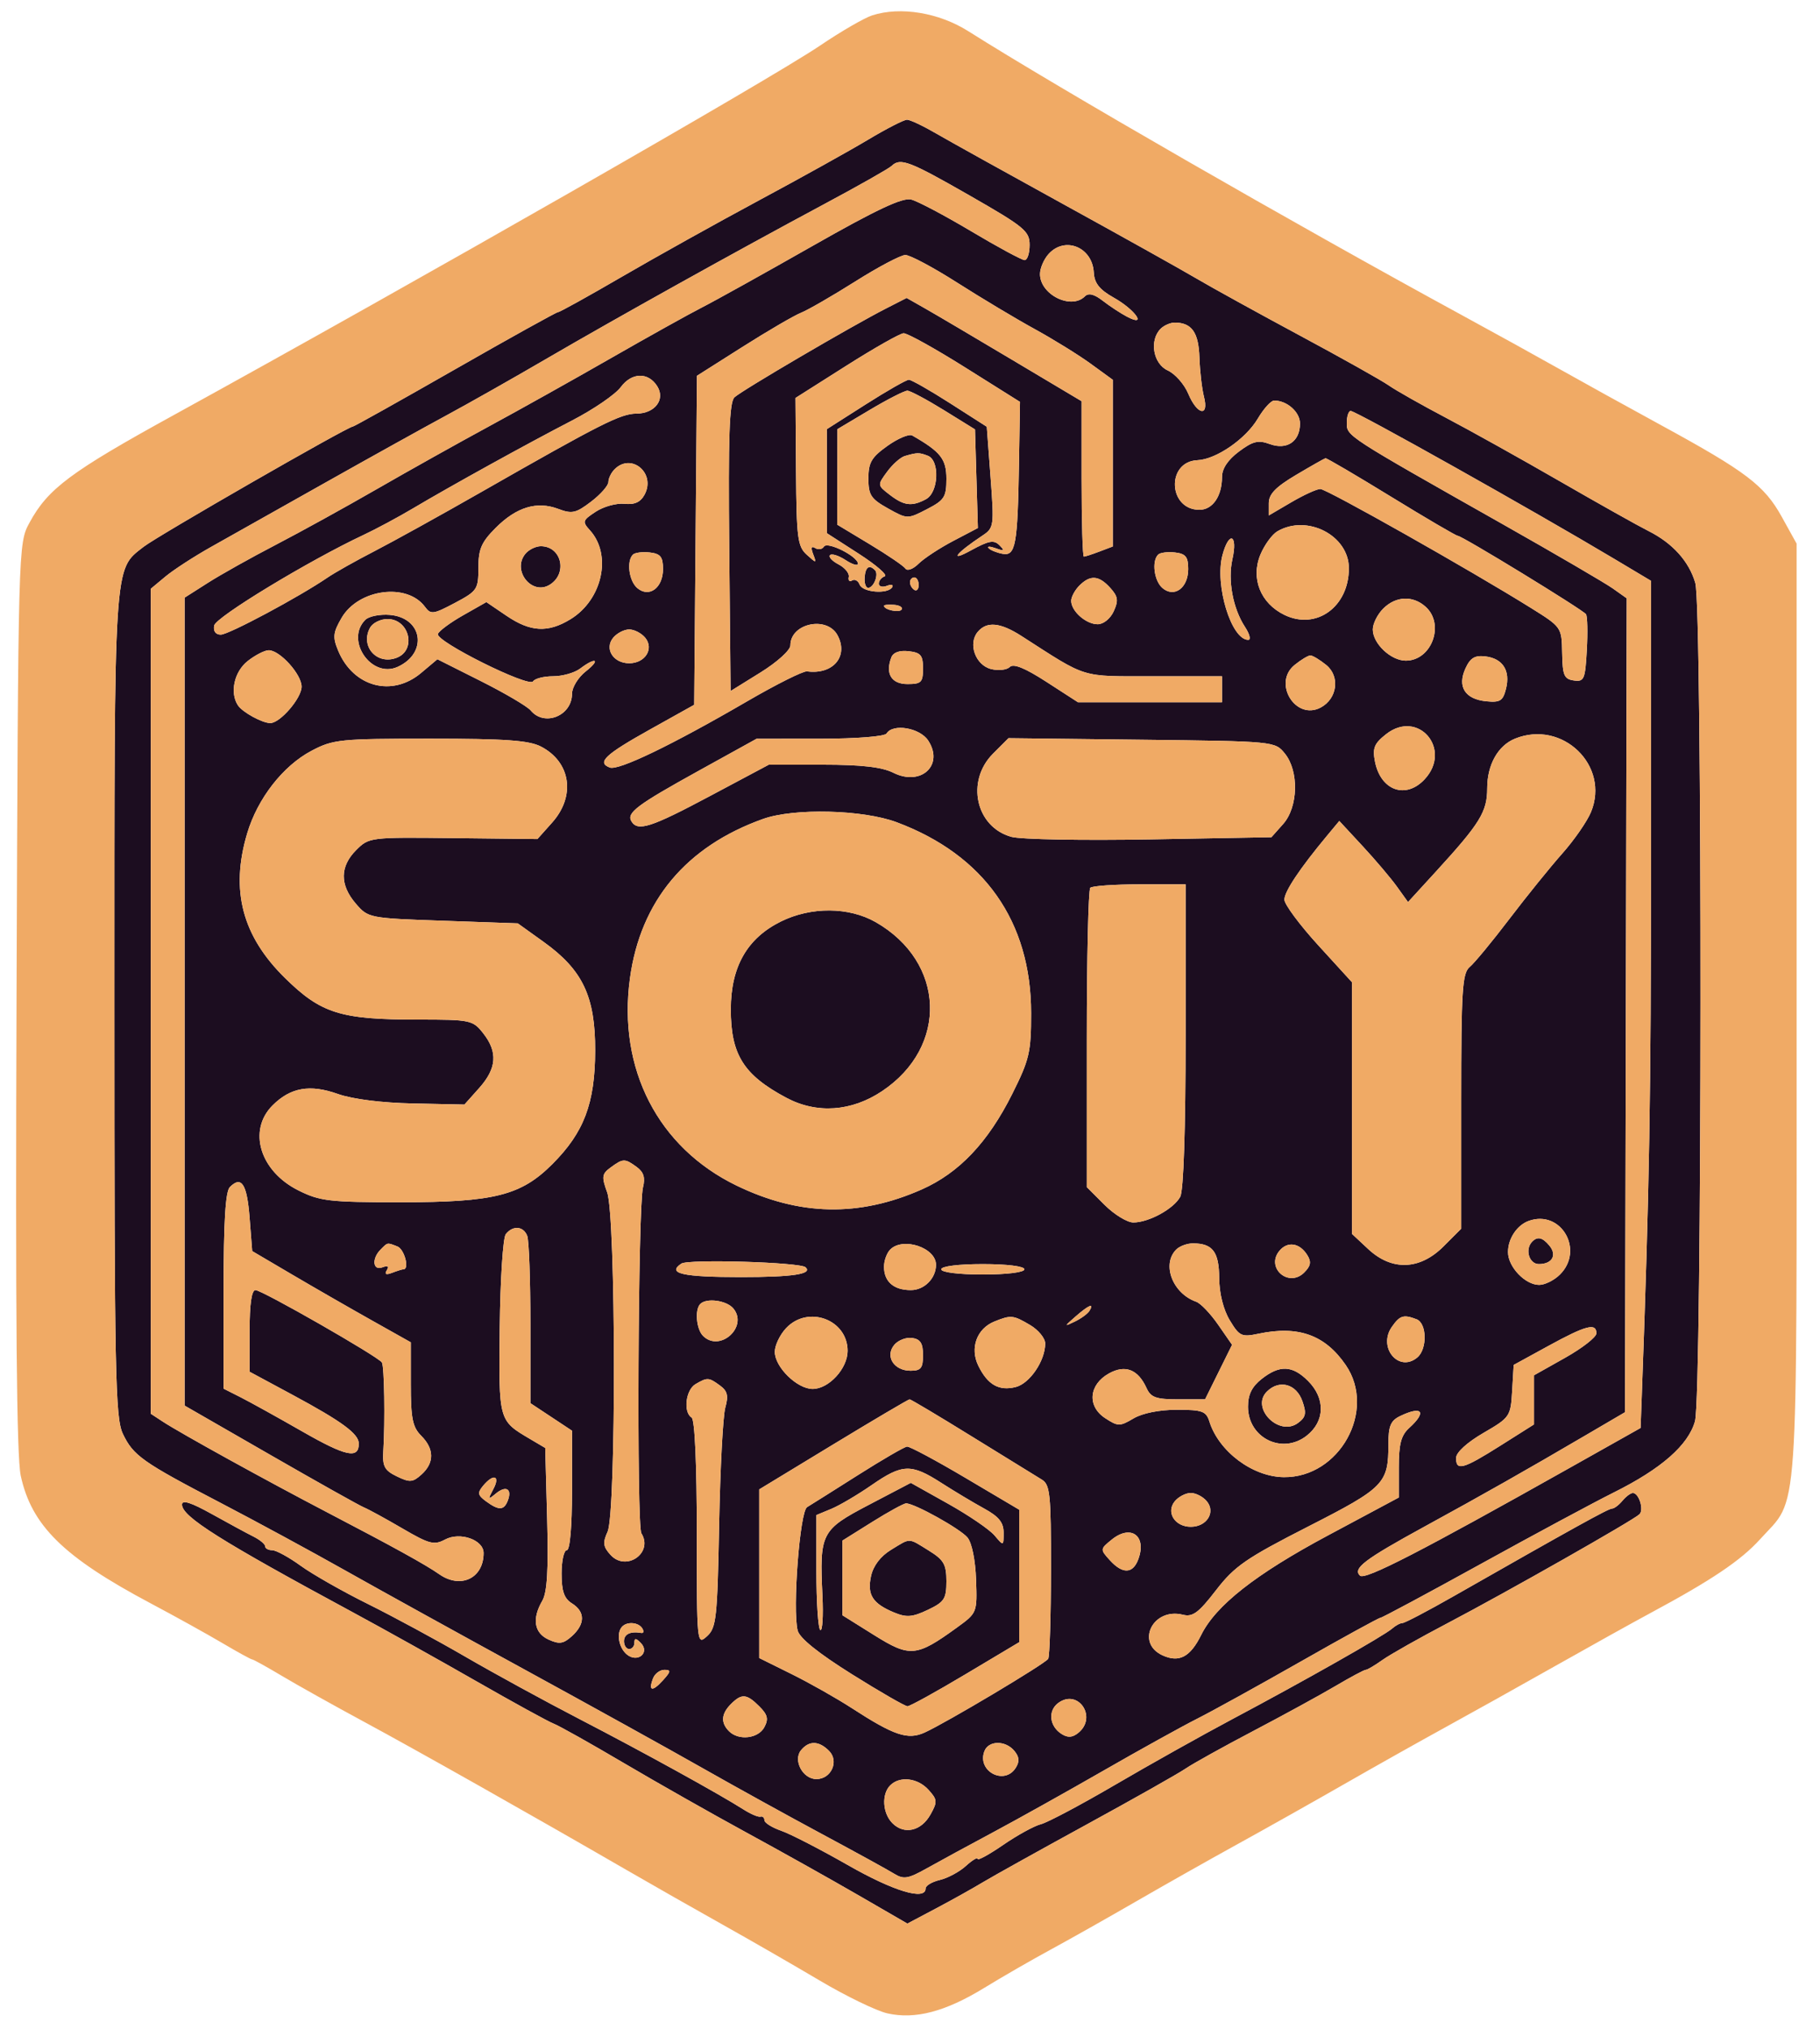<?xml version="1.0"?>
<svg xmlns="http://www.w3.org/2000/svg" width="350" height="390" viewBox="0 0 350 390" version="1.1">
  <path d="M 166.937 26.853 C 163.397 28.972, 153.975 34.209, 146 38.489 C 138.025 42.770, 126.191 49.361, 119.702 53.136 C 113.213 56.911, 107.642 60, 107.322 60 C 107.002 60, 98.082 64.950, 87.500 71 C 76.918 77.050, 68.069 82, 67.836 82 C 66.871 82, 30.269 103.032, 27.623 105.106 C 21.830 109.649, 22 106.990, 22 193.067 C 22 264.005, 22.168 272.552, 23.623 275.619 C 25.619 279.825, 27.394 281.078, 42.500 288.946 C 49.100 292.383, 59.900 298.238, 66.500 301.957 C 73.100 305.676, 88.625 314.249, 101 321.009 C 113.375 327.770, 128.675 336.240, 135 339.833 C 141.325 343.425, 151.742 349.175, 158.148 352.610 C 164.554 356.045, 170.754 359.451, 171.926 360.178 C 173.778 361.327, 174.608 361.190, 178.278 359.131 C 180.600 357.828, 186.325 354.718, 191 352.219 C 195.675 349.720, 205.226 344.387, 212.224 340.368 C 219.222 336.348, 227.322 331.863, 230.224 330.400 C 233.126 328.936, 242.117 323.973, 250.204 319.370 C 258.292 314.766, 265.156 311, 265.458 311 C 265.761 311, 274.444 306.346, 284.754 300.657 C 295.064 294.969, 306.578 288.781, 310.341 286.907 C 319.497 282.347, 324.685 277.794, 325.961 273.201 C 327.326 268.287, 327.385 116.828, 326.024 112.083 C 324.831 107.924, 321.648 104.392, 317 102.068 C 315.075 101.105, 307.425 96.814, 300 92.531 C 292.575 88.248, 282.701 82.745, 278.059 80.304 C 273.416 77.862, 268.466 75.062, 267.059 74.082 C 265.651 73.101, 257.975 68.795, 250 64.513 C 242.025 60.230, 233.025 55.268, 230 53.486 C 226.975 51.704, 215.500 45.299, 204.500 39.252 C 193.500 33.204, 182.475 27.079, 180 25.640 C 177.525 24.201, 175.022 23.019, 174.437 23.012 C 173.852 23.005, 170.477 24.734, 166.937 26.853 M 171.450 31.910 C 170.928 32.411, 165.100 35.711, 158.500 39.244 C 141.659 48.258, 118.546 61.122, 105 69.020 C 98.675 72.707, 90.125 77.545, 86 79.771 C 81.875 81.996, 71.300 87.867, 62.500 92.818 C 53.700 97.768, 43.827 103.322, 40.561 105.159 C 37.294 106.997, 33.356 109.553, 31.811 110.839 L 29 113.178 29 192.474 L 29 271.770 31.283 273.266 C 34.730 275.524, 51.185 284.603, 63 290.765 C 75.707 297.392, 81.849 300.783, 84.473 302.619 C 88.592 305.503, 93 303.396, 93 298.544 C 93 296.005, 88.465 294.413, 85.599 295.947 C 83.478 297.082, 82.573 296.847, 77.358 293.803 C 74.136 291.922, 70.825 290.113, 70 289.782 C 69.175 289.452, 61.075 284.911, 52 279.691 L 35.500 270.201 35.500 192.545 L 35.500 114.889 40 112.023 C 42.475 110.447, 48.325 107.172, 53 104.746 C 57.675 102.320, 66.450 97.484, 72.500 93.998 C 78.550 90.513, 88.225 85.103, 94 81.976 C 99.775 78.849, 110.350 72.937, 117.500 68.838 C 124.650 64.740, 132.525 60.356, 135 59.096 C 137.475 57.836, 147.031 52.524, 156.235 47.290 C 168.579 40.272, 173.564 37.928, 175.235 38.356 C 176.481 38.675, 181.682 41.425, 186.792 44.468 C 191.903 47.511, 196.516 50, 197.042 50 C 197.569 50, 198 48.692, 198 47.094 C 198 44.437, 197.017 43.626, 186.479 37.594 C 174.792 30.905, 173.148 30.283, 171.450 31.910 M 201.655 48.829 C 200.745 49.835, 200 51.565, 200 52.674 C 200 56.627, 205.990 59.610, 208.629 56.971 C 209.334 56.266, 210.419 56.534, 212.079 57.822 C 213.410 58.856, 215.502 60.229, 216.727 60.874 C 220.694 62.962, 218.334 59.556, 214.204 57.233 C 211.431 55.674, 210.461 54.454, 210.344 52.380 C 210.068 47.505, 204.801 45.352, 201.655 48.829 M 164.500 54.092 C 160.100 56.868, 155.398 59.582, 154.050 60.121 C 152.703 60.661, 147.646 63.609, 142.814 66.672 L 134.028 72.242 133.764 103.865 L 133.500 135.487 125.005 140.228 C 116.329 145.071, 114.736 146.578, 117.265 147.548 C 118.925 148.185, 129.180 143.242, 143.691 134.808 C 149.296 131.550, 154.471 128.964, 155.191 129.061 C 160.204 129.735, 163.229 126.165, 161.068 122.126 C 159.032 118.322, 152 119.814, 152 124.051 C 152 124.980, 149.487 127.262, 146.250 129.272 L 140.500 132.842 140.234 105.223 C 140.029 83.963, 140.259 77.324, 141.234 76.387 C 142.571 75.101, 163.758 62.686, 170.426 59.281 L 174.353 57.276 177.926 59.306 C 179.892 60.422, 187.463 64.888, 194.750 69.230 L 208 77.123 208 92.062 C 208 100.278, 208.196 107, 208.435 107 C 208.674 107, 210.024 106.561, 211.435 106.025 L 214 105.050 214 89.031 L 214 73.013 209.750 69.924 C 207.412 68.225, 202.575 65.232, 199 63.272 C 195.425 61.312, 188.721 57.299, 184.101 54.354 C 179.482 51.409, 174.982 49.010, 174.101 49.022 C 173.221 49.034, 168.900 51.316, 164.500 54.092 M 223.200 63.200 C 220.984 65.416, 221.754 69.931, 224.566 71.212 C 225.978 71.855, 227.755 73.871, 228.515 75.691 C 230.228 79.790, 232.547 80.221, 231.526 76.250 C 231.137 74.737, 230.747 71.346, 230.659 68.714 C 230.499 63.907, 229.192 62.047, 225.950 62.015 C 225.097 62.007, 223.860 62.540, 223.200 63.200 M 162.741 70.314 L 152.981 76.500 153.083 90.678 C 153.174 103.393, 153.386 105.039, 155.135 106.622 C 157.005 108.315, 157.056 108.311, 156.373 106.530 C 155.899 105.295, 156.030 104.900, 156.761 105.352 C 157.366 105.726, 158.128 105.602, 158.453 105.076 C 159.112 104.009, 164.983 106.962, 164.994 108.365 C 164.997 108.841, 163.927 108.527, 162.615 107.667 C 161.303 106.807, 159.955 106.378, 159.621 106.713 C 159.286 107.048, 160.022 107.848, 161.256 108.492 C 162.490 109.137, 163.376 110.223, 163.225 110.906 C 163.074 111.590, 163.364 111.893, 163.870 111.580 C 164.376 111.267, 165.027 111.628, 165.316 112.381 C 165.892 113.881, 170.715 114.271, 171.570 112.886 C 171.864 112.412, 171.406 112.291, 170.552 112.618 C 169.698 112.946, 169 112.753, 169 112.190 C 169 111.627, 169.514 110.995, 170.143 110.786 C 170.771 110.576, 168.525 108.626, 165.151 106.452 L 159.017 102.500 159.011 92.500 L 159.004 82.500 166.461 77.750 C 170.562 75.138, 174.306 73, 174.782 73 C 175.257 73, 178.823 75.032, 182.705 77.516 L 189.765 82.033 190.492 91.738 C 191.198 101.148, 191.150 101.488, 188.914 102.971 C 183.838 106.337, 182.423 108.156, 186.704 105.811 C 190.160 103.918, 191.139 103.741, 192.204 104.813 C 193.268 105.885, 193.142 105.990, 191.500 105.400 C 190.400 105.005, 189.777 104.992, 190.115 105.372 C 190.453 105.752, 191.647 106.239, 192.768 106.455 C 195.318 106.946, 195.703 104.825, 195.962 88.878 L 196.151 77.256 185.593 70.628 C 179.786 66.983, 174.464 64.029, 173.767 64.064 C 173.070 64.099, 168.108 66.912, 162.741 70.314 M 119.372 74.428 C 118.343 75.823, 114.125 78.709, 110 80.843 C 101.284 85.351, 86.728 93.391, 79.392 97.747 C 76.582 99.416, 72.307 101.709, 69.892 102.843 C 59.342 107.797, 41.501 118.617, 41.189 120.250 C 40.982 121.330, 41.469 122, 42.461 122 C 43.977 122, 57.546 114.744, 63 111.017 C 64.375 110.077, 68.425 107.800, 72 105.957 C 75.575 104.114, 84.800 99.009, 92.500 94.612 C 115.523 81.464, 119.366 79.522, 122.379 79.511 C 125.936 79.497, 127.993 76.802, 126.393 74.250 C 124.664 71.493, 121.480 71.574, 119.372 74.428 M 167.271 78.792 L 161.041 82.500 161.021 91.678 L 161 100.855 167.250 104.617 C 170.688 106.685, 173.784 108.796, 174.132 109.307 C 174.480 109.818, 175.610 109.395, 176.644 108.368 C 177.679 107.341, 180.669 105.375, 183.290 104 L 188.056 101.500 187.778 92.022 L 187.500 82.544 181.500 78.833 C 178.200 76.792, 175.050 75.114, 174.500 75.104 C 173.950 75.093, 170.697 76.753, 167.271 78.792 M 241.887 80.468 C 239.578 84.380, 233.878 88.309, 230.281 88.466 C 224.251 88.730, 224.624 98, 230.665 98 C 233.198 98, 235 95.374, 235 91.684 C 235 90.088, 236.130 88.393, 238.250 86.809 C 240.937 84.801, 241.966 84.550, 244.190 85.362 C 247.491 86.567, 250 84.861, 250 81.413 C 250 79.213, 247.508 77, 245.032 77 C 244.427 77, 243.012 78.560, 241.887 80.468 M 259 81.289 C 259 83.839, 258.705 83.648, 289 100.775 C 299.175 106.528, 308.699 112.085, 310.165 113.125 L 312.830 115.015 312.665 193.246 L 312.500 271.477 305 275.870 C 293.315 282.716, 285.379 287.212, 274 293.433 C 262.360 299.798, 260.094 301.519, 261.543 302.896 C 262.491 303.797, 273.179 298.301, 302 282.092 L 315.500 274.500 315.720 268.500 C 317.202 228.179, 317.500 210.847, 317.500 165.076 L 317.500 111.653 310.500 107.474 C 294.815 98.110, 260.757 79.002, 259.750 79.001 C 259.337 79, 259 80.030, 259 81.289 M 170.672 85.707 C 167.589 87.901, 167 88.906, 167 91.976 C 167 95.161, 167.483 95.901, 170.750 97.727 C 174.483 99.814, 174.517 99.814, 178.250 97.888 C 181.613 96.152, 182 95.549, 182 92.044 C 182 88.238, 180.901 86.846, 175.422 83.711 C 174.829 83.372, 172.691 84.270, 170.672 85.707 M 174 87.667 C 173.175 87.906, 171.646 89.264, 170.602 90.685 C 168.715 93.254, 168.717 93.278, 171.102 95.112 C 173.861 97.233, 175.354 97.416, 178.066 95.965 C 180.519 94.652, 180.778 88.512, 178.418 87.607 C 176.750 86.967, 176.399 86.972, 174 87.667 M 249.250 91.293 C 245.302 93.636, 244 94.988, 244 96.746 L 244 99.084 248.338 96.542 C 250.724 95.144, 253.231 94, 253.910 94 C 255.126 94, 282.862 109.661, 294.413 116.869 C 300.309 120.549, 300.326 120.574, 300.413 125.530 C 300.488 129.827, 300.792 130.542, 302.658 130.808 C 304.639 131.090, 304.845 130.609, 305.158 124.956 C 305.346 121.569, 305.275 118.474, 305 118.077 C 304.396 117.208, 281.153 103, 280.334 103 C 280.016 103, 274.256 99.625, 267.532 95.500 C 260.808 91.375, 255.126 88.040, 254.904 88.089 C 254.682 88.138, 252.137 89.580, 249.250 91.293 M 118.200 90.200 C 117.540 90.860, 117 91.962, 117 92.649 C 117 93.336, 115.506 95.038, 113.680 96.430 C 110.757 98.660, 110.002 98.827, 107.357 97.829 C 103.262 96.283, 99.328 97.472, 95.341 101.459 C 92.577 104.223, 92 105.551, 92 109.152 C 92 113.293, 91.781 113.620, 87.473 115.905 C 83.314 118.112, 82.845 118.172, 81.723 116.650 C 78.271 111.971, 68.931 113.211, 65.690 118.779 C 64.046 121.604, 63.954 122.475, 65.026 125.063 C 67.926 132.064, 75.381 134.074, 80.979 129.364 L 84.112 126.728 92.497 130.941 C 97.109 133.258, 101.414 135.794, 102.064 136.577 C 104.695 139.747, 110 137.605, 110 133.373 C 110 132.147, 111.186 130.212, 112.635 129.073 C 115.593 126.746, 114.588 126.241, 111.559 128.532 C 110.491 129.339, 108.155 130, 106.368 130 C 104.580 130, 102.844 130.443, 102.509 130.985 C 101.731 132.244, 83.738 123.285, 84.209 121.873 C 84.399 121.303, 86.574 119.690, 89.043 118.289 L 93.531 115.742 97.405 118.371 C 102.017 121.501, 105.368 121.683, 109.701 119.040 C 115.841 115.297, 117.736 106.681, 113.459 101.954 C 111.940 100.276, 112.014 100.037, 114.579 98.356 C 116.091 97.366, 118.571 96.686, 120.092 96.846 C 122.054 97.052, 123.178 96.535, 123.964 95.068 C 126.156 90.972, 121.424 86.976, 118.200 90.200 M 245.656 102.133 C 244.642 102.722, 243.174 104.733, 242.393 106.602 C 240.486 111.167, 242.400 115.975, 247.015 118.210 C 253.146 121.180, 259.400 116.651, 259.400 109.241 C 259.400 102.940, 251.392 98.798, 245.656 102.133 M 235.086 106.720 C 233.564 112.429, 236.785 123, 240.046 123 C 240.596 123, 240.316 121.885, 239.423 120.523 C 237.094 116.968, 236.087 111.550, 237.001 107.495 C 238.081 102.706, 236.343 102.003, 235.086 106.720 M 101.040 106.452 C 98.383 109.653, 102.285 114.570, 105.750 112.388 C 109.212 110.207, 107.979 105, 104 105 C 103.035 105, 101.703 105.653, 101.040 106.452 M 121.713 106.621 C 120.441 107.892, 120.959 111.721, 122.584 113.070 C 124.864 114.962, 127.500 112.990, 127.500 109.391 C 127.500 107.040, 127.026 106.445, 124.963 106.204 C 123.567 106.041, 122.104 106.229, 121.713 106.621 M 222.713 106.621 C 221.441 107.892, 221.959 111.721, 223.584 113.070 C 225.864 114.962, 228.500 112.990, 228.500 109.391 C 228.500 107.040, 228.026 106.445, 225.963 106.204 C 224.567 106.041, 223.104 106.229, 222.713 106.621 M 166.275 111 C 166.192 112.100, 166.498 113, 166.955 113 C 168.032 113, 169.042 110.375, 168.264 109.598 C 167.150 108.483, 166.426 108.993, 166.275 111 M 175 111.941 C 175 112.459, 175.375 113.114, 175.833 113.397 C 176.292 113.680, 176.667 113.257, 176.667 112.456 C 176.667 111.655, 176.292 111, 175.833 111 C 175.375 111, 175 111.423, 175 111.941 M 207.571 112.571 C 206.707 113.436, 206 114.754, 206 115.500 C 206 117.487, 208.844 120, 211.093 120 C 212.202 120, 213.533 118.923, 214.180 117.504 C 215.120 115.442, 215.002 114.660, 213.504 113.004 C 211.320 110.592, 209.672 110.471, 207.571 112.571 M 266 117 C 264.900 118.100, 264 119.900, 264 121 C 264 123.714, 267.475 127, 270.345 127 C 275.314 127, 277.894 120.024, 274.171 116.655 C 271.712 114.430, 268.432 114.568, 266 117 M 170 116.455 C 170 117.227, 172.976 117.847, 173.399 117.164 C 173.653 116.752, 172.993 116.350, 171.931 116.270 C 170.869 116.190, 170 116.273, 170 116.455 M 70.246 119.154 C 66.322 123.078, 71.434 130.490, 76.479 128.191 C 82.323 125.529, 81.299 118.742, 74.973 118.204 C 73.058 118.042, 70.931 118.469, 70.246 119.154 M 71.180 120.642 C 69.192 124.195, 72.459 127.912, 76.282 126.445 C 80.156 124.959, 78.741 119, 74.515 119 C 73.186 119, 71.686 119.739, 71.180 120.642 M 188.011 121.487 C 186.118 123.767, 187.599 127.861, 190.588 128.612 C 191.995 128.965, 193.612 128.788, 194.181 128.219 C 194.895 127.505, 197.096 128.398, 201.263 131.092 L 207.310 135 221.155 135 L 235 135 235 132.500 L 235 130 221.880 130 C 207.546 130, 209.330 130.543, 196.415 122.250 C 192.342 119.634, 189.744 119.399, 188.011 121.487 M 117.930 122.584 C 116.176 124.697, 117.926 127.500, 121 127.500 C 124.074 127.500, 125.824 124.697, 124.070 122.584 C 123.347 121.713, 121.965 121, 121 121 C 120.035 121, 118.653 121.713, 117.930 122.584 M 47.635 127.073 C 45.034 129.119, 44.145 133.173, 45.765 135.600 C 46.652 136.929, 50.439 139, 51.980 139 C 53.874 139, 58 134.202, 58 132 C 58 129.632, 53.818 125, 51.680 125 C 50.904 125, 49.084 125.933, 47.635 127.073 M 171.410 126.375 C 170.211 129.498, 171.424 131.500, 174.514 131.500 C 177.165 131.500, 177.500 131.164, 177.500 128.500 C 177.500 125.969, 177.069 125.450, 174.744 125.183 C 172.986 124.981, 171.779 125.412, 171.410 126.375 M 248.960 127.831 C 244.681 131.296, 249.166 138.587, 253.988 136.006 C 257.184 134.296, 257.735 130.014, 255.040 127.831 C 253.796 126.824, 252.428 126, 252 126 C 251.572 126, 250.204 126.824, 248.960 127.831 M 281.813 128.512 C 280.217 132.013, 281.737 134.404, 285.817 134.811 C 288.484 135.077, 289.029 134.732, 289.613 132.406 C 290.487 128.923, 289 126.584, 285.658 126.184 C 283.613 125.940, 282.745 126.466, 281.813 128.512 M 266.562 141.130 C 264.271 142.932, 263.911 143.816, 264.418 146.398 C 265.512 151.973, 270.339 153.700, 273.961 149.811 C 279.343 144.034, 272.731 136.277, 266.562 141.130 M 170.500 141 C 170.143 141.578, 164.732 142.003, 157.691 142.007 L 145.500 142.014 134.500 148.094 C 122.421 154.771, 120.429 156.267, 121.441 157.904 C 122.665 159.886, 125.177 159.072, 136.580 153 L 147.848 147 158.270 147 C 165.695 147, 169.589 147.447, 171.810 148.555 C 177.121 151.204, 181.586 147.069, 178.500 142.359 C 176.891 139.905, 171.720 139.026, 170.500 141 M 291.357 141.992 C 288.077 143.315, 286 147.013, 286 151.528 C 286 156.052, 284.645 158.253, 276.137 167.549 L 270.773 173.409 268.653 170.455 C 267.487 168.830, 264.514 165.322, 262.045 162.659 L 257.556 157.818 255.194 160.659 C 249.948 166.968, 247 171.385, 247 172.939 C 247 173.841, 249.925 177.784, 253.500 181.701 L 260 188.822 260 213.010 L 260 237.198 263.106 240.099 C 267.656 244.349, 273.036 244.164, 277.600 239.600 L 281 236.200 281 211.722 C 281 190.310, 281.204 187.075, 282.631 185.891 C 283.528 185.147, 286.965 180.987, 290.268 176.648 C 293.571 172.309, 298.146 166.650, 300.435 164.073 C 302.724 161.496, 305.208 157.912, 305.955 156.110 C 309.648 147.192, 300.469 138.314, 291.357 141.992 M 59.907 144.326 C 54.415 147.225, 49.520 153.511, 47.526 160.226 C 44.268 171.197, 46.577 179.948, 54.877 188.077 C 61.779 194.837, 65.520 196, 80.370 196 C 90.506 196, 90.924 196.088, 92.927 198.635 C 95.758 202.234, 95.528 205.377, 92.158 209.149 L 89.315 212.331 79.427 212.124 C 73.358 211.998, 67.777 211.293, 64.978 210.298 C 59.599 208.388, 55.869 209.040, 52.414 212.495 C 47.602 217.307, 49.985 225.140, 57.385 228.835 C 61.529 230.905, 63.334 231.114, 77.044 231.114 C 95.040 231.114, 100.177 229.823, 106.221 223.779 C 112.314 217.686, 114.424 212.106, 114.455 202 C 114.487 191.564, 112.070 186.462, 104.535 181.060 L 99.570 177.500 85.197 177 C 70.955 176.505, 70.803 176.475, 68.412 173.694 C 65.321 170.099, 65.348 166.561, 68.491 163.418 C 70.958 160.951, 71.140 160.929, 87.166 161.110 L 103.349 161.293 106.174 158.131 C 110.741 153.020, 109.779 146.488, 104.020 143.510 C 101.726 142.324, 97.156 142, 82.707 142 C 65.385 142, 64.058 142.135, 59.907 144.326 M 190.971 144.875 C 185.692 150.154, 187.635 158.977, 194.494 160.871 C 196.303 161.370, 208.294 161.590, 221.141 161.360 L 244.500 160.941 246.750 158.415 C 249.660 155.148, 249.832 148.250, 247.090 144.861 C 245.185 142.506, 245.113 142.499, 219.561 142.202 L 193.943 141.903 190.971 144.875 M 146.734 157.432 C 131.940 162.710, 123.176 173.199, 121.144 188.058 C 118.763 205.467, 126.546 220.592, 141.653 227.910 C 153.705 233.748, 165.184 233.989, 177.239 228.658 C 184.440 225.473, 190.002 219.604, 194.675 210.258 C 197.961 203.686, 198.295 202.253, 198.292 194.758 C 198.283 177.144, 189.283 164.365, 172.450 158.067 C 165.935 155.630, 152.701 155.302, 146.734 157.432 M 209.667 170.667 C 209.300 171.033, 209 184.128, 209 199.767 L 209 228.200 212.400 231.600 C 214.270 233.470, 216.767 235, 217.950 235 C 220.928 235, 225.734 232.366, 226.970 230.055 C 227.609 228.862, 228 217.088, 228 199.066 L 228 170 219.167 170 C 214.308 170, 210.033 170.300, 209.667 170.667 M 150.172 177.144 C 143.681 180.357, 140.551 185.836, 140.542 194 C 140.532 202.725, 142.985 206.639, 151.210 211.023 C 157.076 214.149, 163.743 213.689, 169.637 209.750 C 182.420 201.207, 181.803 184.930, 168.405 177.266 C 163.256 174.322, 155.973 174.272, 150.172 177.144 M 117.457 224.408 C 115.741 225.662, 115.666 226.187, 116.766 229.229 C 118.447 233.879, 118.513 290.779, 116.841 294.449 C 115.885 296.548, 115.982 297.323, 117.398 298.887 C 120.395 302.199, 125.688 298.525, 123.346 294.759 C 122.422 293.273, 122.697 232.053, 123.645 228.277 C 124.118 226.395, 123.793 225.322, 122.456 224.344 C 120.163 222.668, 119.831 222.672, 117.457 224.408 M 44.212 228.188 C 43.349 229.051, 43 234.798, 43 248.174 L 43 266.949 46.250 268.590 C 48.038 269.493, 53.413 272.471, 58.195 275.208 C 66.522 279.975, 69 280.503, 69 277.514 C 69 275.630, 65.769 273.256, 56.182 268.097 L 48 263.694 48 255.847 C 48 250.661, 48.385 248, 49.135 248 C 50.397 248, 72.754 260.794, 73.445 261.911 C 73.907 262.658, 74.071 273.112, 73.712 278.973 C 73.534 281.895, 73.948 282.663, 76.323 283.812 C 78.809 285.016, 79.375 284.971, 81.073 283.434 C 83.549 281.194, 83.522 278.522, 81 276 C 79.334 274.334, 79 272.667, 79 266.018 L 79 258.037 71.399 253.768 C 67.219 251.421, 60.356 247.475, 56.149 245 L 48.500 240.500 48 234.078 C 47.496 227.603, 46.440 225.960, 44.212 228.188 M 294 234.694 C 291.737 235.503, 290 238.107, 290 240.691 C 290 243.530, 293.300 247, 296 247 C 297.100 247, 298.900 246.100, 300 245 C 304.724 240.276, 300.187 232.483, 294 234.694 M 97.265 237.250 C 96.726 237.938, 96.203 245.987, 96.103 255.139 C 95.904 273.235, 95.847 273.024, 101.962 276.637 L 104.851 278.343 105.216 291.922 C 105.481 301.771, 105.227 306.108, 104.291 307.715 C 102.275 311.174, 102.717 313.914, 105.496 315.180 C 107.558 316.120, 108.340 316.002, 109.996 314.504 C 112.548 312.194, 112.550 309.825, 110 308.232 C 108.482 307.284, 108 305.900, 108 302.492 C 108 300.021, 108.450 298, 109 298 C 109.609 298, 110 293.505, 110 286.514 L 110 275.028 106 272.381 L 102 269.734 102 254.449 C 102 246.042, 101.727 238.452, 101.393 237.582 C 100.665 235.686, 98.620 235.521, 97.265 237.250 M 294.667 238.667 C 293.202 240.132, 294.045 243, 295.941 243 C 298.494 243, 299.476 241.279, 297.964 239.456 C 296.643 237.865, 295.695 237.638, 294.667 238.667 M 73.200 240.200 C 71.444 241.956, 71.689 244.333, 73.552 243.618 C 74.566 243.229, 74.856 243.425, 74.388 244.181 C 73.903 244.966, 74.235 245.124, 75.418 244.670 C 76.378 244.301, 77.352 244, 77.582 244 C 78.793 244, 77.766 240.124, 76.418 239.607 C 74.404 238.834, 74.602 238.798, 73.200 240.200 M 171.200 240.200 C 170.540 240.860, 170 242.345, 170 243.500 C 170 246.374, 171.867 248, 175.165 248 C 177.750 248, 180 245.737, 180 243.137 C 180 239.846, 173.667 237.733, 171.200 240.200 M 226.200 240.200 C 223.359 243.041, 225.501 248.645, 230.035 250.234 C 230.879 250.530, 232.777 252.514, 234.253 254.643 L 236.935 258.514 234.340 263.757 L 231.745 269 226.610 269 C 222.312 269, 221.313 268.646, 220.487 266.832 C 218.846 263.228, 216.384 262.276, 213.241 264.032 C 209.386 266.186, 209.038 270.323, 212.520 272.605 C 214.994 274.226, 215.340 274.230, 217.985 272.668 C 219.704 271.652, 222.971 271, 226.337 271 C 231.194 271, 231.951 271.273, 232.570 273.250 C 234.378 279.019, 240.871 283.883, 246.864 283.958 C 257.595 284.092, 264.772 271.129, 258.796 262.407 C 254.826 256.613, 249.678 254.768, 242 256.388 C 238.775 257.068, 238.343 256.866, 236.500 253.813 C 235.261 251.761, 234.485 248.669, 234.461 245.689 C 234.419 240.640, 233.221 239.043, 229.450 239.015 C 228.322 239.007, 226.860 239.540, 226.200 240.200 M 246.046 240.444 C 243.345 243.699, 247.815 247.614, 250.811 244.618 C 252.084 243.344, 252.215 242.563, 251.376 241.231 C 249.916 238.913, 247.601 238.571, 246.046 240.444 M 131.029 242.907 C 128.192 244.805, 131.265 245.500, 142.499 245.500 C 152.465 245.500, 156.314 244.915, 154.917 243.611 C 153.873 242.638, 132.378 242.004, 131.029 242.907 M 181 244 C 181 244.583, 184.333 245, 189 245 C 193.667 245, 197 244.583, 197 244 C 197 243.417, 193.667 243, 189 243 C 184.333 243, 181 243.417, 181 244 M 134.667 250.667 C 133.580 251.753, 133.906 255.506, 135.200 256.800 C 138.433 260.033, 143.944 255.047, 141.025 251.530 C 139.735 249.975, 135.881 249.452, 134.667 250.667 M 206.861 253.056 C 204.624 255.005, 204.615 255.057, 206.694 254.051 C 207.901 253.467, 209.165 252.542, 209.503 251.995 C 210.486 250.404, 209.409 250.837, 206.861 253.056 M 151.174 255.314 C 149.978 256.587, 149 258.633, 149 259.860 C 149 262.796, 153.286 267, 156.280 267 C 159.391 267, 163 263.071, 163 259.686 C 163 253.649, 155.384 250.833, 151.174 255.314 M 191.242 254.034 C 187.841 255.401, 186.476 259.148, 188.141 262.544 C 189.935 266.204, 192.109 267.440, 195.327 266.633 C 198.035 265.953, 201 261.579, 201 258.265 C 201 257.257, 199.693 255.659, 198.096 254.716 C 194.843 252.794, 194.430 252.753, 191.242 254.034 M 267.667 255.065 C 264.906 259.006, 268.977 263.924, 272.548 260.960 C 274.504 259.337, 274.416 254.374, 272.418 253.607 C 269.916 252.647, 269.209 252.864, 267.667 255.065 M 297.796 258.715 L 291.091 262.386 290.796 267.405 C 290.507 272.306, 290.376 272.497, 285.268 275.462 C 282.137 277.280, 280.028 279.203, 280.018 280.250 C 279.992 282.819, 281.339 282.448, 288.525 277.910 L 295 273.821 295 269.098 L 295 264.375 301 261 C 304.300 259.144, 307 257.034, 307 256.313 C 307 254.248, 305.002 254.769, 297.796 258.715 M 171.970 258.536 C 170.154 260.725, 171.908 263.500, 175.109 263.500 C 177.099 263.500, 177.500 262.997, 177.500 260.500 C 177.500 258.220, 176.999 257.428, 175.412 257.202 C 174.264 257.038, 172.715 257.638, 171.970 258.536 M 242.635 265.073 C 240.747 266.557, 240 268.073, 240 270.418 C 240 276.429, 246.595 279.680, 251.293 275.984 C 254.811 273.217, 254.916 268.825, 251.545 265.455 C 248.547 262.456, 246.095 262.351, 242.635 265.073 M 133.750 266.080 C 131.865 267.178, 131.362 271.487, 133 272.500 C 133.617 272.881, 134 281.395, 134 294.714 C 134 316.102, 134.019 316.293, 135.961 314.536 C 137.755 312.912, 137.953 311.093, 138.293 293.131 C 138.498 282.334, 139.031 272.192, 139.479 270.594 C 140.119 268.307, 139.901 267.401, 138.455 266.344 C 136.290 264.760, 136.040 264.746, 133.750 266.080 M 243.627 267.516 C 240.478 270.664, 245.956 276.215, 249.589 273.559 C 251.130 272.432, 251.281 271.698, 250.457 269.347 C 249.289 266.012, 246.010 265.133, 243.627 267.516 M 160.250 277.659 L 146 286.312 146 302.519 L 146 318.725 152.250 321.820 C 155.688 323.523, 160.898 326.469, 163.828 328.369 C 171.948 333.632, 174.574 334.513, 177.795 333.058 C 181.941 331.185, 200.988 319.828, 201.575 318.879 C 201.860 318.418, 202.100 310.719, 202.109 301.770 C 202.124 287.118, 201.945 285.391, 200.313 284.408 C 199.316 283.807, 193.292 280.095, 186.927 276.158 C 180.561 272.221, 175.161 269.001, 174.927 269.003 C 174.692 269.004, 168.088 272.900, 160.250 277.659 M 269.250 272.220 C 267.436 273.095, 267 274.135, 267 277.588 C 267 285.194, 266.254 285.961, 251.558 293.460 C 239.610 299.557, 237.414 301.075, 233.845 305.701 C 230.494 310.044, 229.365 310.879, 227.479 310.405 C 221.728 308.962, 218.306 315.815, 223.578 318.217 C 226.759 319.667, 228.898 318.534, 231 314.287 C 233.807 308.614, 241.461 302.604, 255.328 295.185 L 269 287.870 269 282.090 C 269 277.580, 269.439 275.912, 271 274.500 C 274.443 271.384, 273.508 270.167, 269.250 272.220 M 165 283.556 C 160.325 286.519, 155.918 289.294, 155.206 289.722 C 153.812 290.560, 152.376 309.376, 153.395 313.439 C 153.760 314.894, 157.359 317.794, 163.809 321.831 C 169.229 325.224, 174.048 328, 174.517 328 C 174.985 328, 180.011 325.229, 185.684 321.843 L 196 315.686 196 302.950 L 196 290.214 185.681 284.107 C 180.006 280.748, 174.943 278.038, 174.431 278.084 C 173.919 278.131, 169.675 280.593, 165 283.556 M 167.616 285.489 C 164.930 287.348, 161.442 289.403, 159.866 290.056 L 157 291.243 157 302.062 C 157 308.013, 157.338 313.092, 157.750 313.349 C 158.162 313.606, 158.348 310.649, 158.163 306.779 C 157.584 294.701, 157.892 294.097, 167.093 289.276 L 175.154 285.053 182.327 289.069 C 186.272 291.278, 190.287 294.016, 191.250 295.153 C 192.999 297.220, 193 297.220, 193 294.631 C 193 292.670, 192.090 291.542, 189.250 289.986 C 187.188 288.857, 183.475 286.633, 181 285.045 C 175.214 281.332, 173.544 281.388, 167.616 285.489 M 92.910 285.608 C 91.776 286.975, 91.862 287.426, 93.479 288.608 C 95.930 290.401, 96.923 290.365, 97.655 288.457 C 98.517 286.210, 97.310 285.499, 95.360 287.107 C 93.822 288.377, 93.779 288.301, 94.871 286.250 C 96.250 283.662, 94.894 283.218, 92.910 285.608 M 225.930 288.584 C 224.176 290.697, 225.926 293.500, 229 293.500 C 232.074 293.500, 233.824 290.697, 232.070 288.584 C 231.347 287.713, 229.965 287, 229 287 C 228.035 287, 226.653 287.713, 225.930 288.584 M 312 288.500 C 311.315 289.325, 310.416 290, 310.001 290 C 309.302 290, 302.721 293.639, 279.500 306.868 C 274.550 309.688, 270.144 311.996, 269.708 311.998 C 269.272 311.999, 268.372 312.482, 267.708 313.071 C 266.192 314.415, 250.791 323.138, 237 330.464 C 231.225 333.532, 221.100 339.202, 214.500 343.063 C 207.900 346.924, 201.455 350.346, 200.179 350.668 C 198.902 350.990, 195.639 352.778, 192.929 354.643 C 190.218 356.508, 188 357.722, 188 357.342 C 188 356.962, 186.988 357.571, 185.750 358.694 C 184.512 359.818, 182.262 361.030, 180.750 361.388 C 179.238 361.745, 178 362.480, 178 363.019 C 178 365.412, 171.888 363.576, 163.056 358.532 C 157.791 355.525, 152.025 352.556, 150.242 351.934 C 148.459 351.313, 147 350.398, 147 349.902 C 147 349.406, 146.662 349.100, 146.250 349.222 C 145.838 349.345, 144.375 348.727, 143 347.850 C 138.342 344.879, 123.555 336.730, 111.500 330.492 C 104.900 327.077, 95 321.670, 89.500 318.477 C 84 315.285, 75.551 310.716, 70.724 308.324 C 65.898 305.932, 60.092 302.631, 57.824 300.988 C 55.556 299.344, 53.092 298, 52.350 298 C 51.607 298, 50.996 297.663, 50.992 297.250 C 50.988 296.837, 49.975 295.995, 48.742 295.378 C 47.509 294.761, 43.913 292.815, 40.750 291.053 C 36.720 288.808, 35 288.265, 35 289.237 C 35 291.549, 42.331 296.167, 68 310.023 C 73.775 313.141, 84.377 319.055, 91.560 323.166 C 98.742 327.276, 105.465 330.965, 106.500 331.361 C 107.534 331.758, 113.582 335.152, 119.940 338.903 C 126.298 342.653, 136.900 348.661, 143.500 352.254 C 150.100 355.846, 159.774 361.259, 164.998 364.282 L 174.496 369.778 179.998 366.866 C 183.024 365.264, 187.075 363.005, 189 361.845 C 190.925 360.684, 199.925 355.676, 209 350.716 C 218.075 345.755, 226.625 340.926, 228 339.985 C 229.375 339.043, 235.225 335.793, 241 332.761 C 246.775 329.730, 253.882 325.843, 256.794 324.125 C 259.706 322.406, 262.336 321, 262.640 321 C 262.943 321, 264.395 320.143, 265.867 319.095 C 267.338 318.047, 273.033 314.834, 278.521 311.956 C 289.723 306.080, 314.082 292.256, 315.283 291.092 C 316.177 290.226, 315.178 287, 314.015 287 C 313.592 287, 312.685 287.675, 312 288.500 M 167.719 292.577 L 162 296.154 162 303.330 L 162 310.506 168.113 314.327 C 174.998 318.630, 176.222 318.519, 184.003 312.883 C 187.914 310.050, 187.924 310.025, 187.704 303.666 C 187.575 299.907, 186.898 296.582, 186.055 295.566 C 184.661 293.887, 175.877 289, 174.252 289 C 173.804 289, 170.864 290.610, 167.719 292.577 M 213.808 295.955 C 211.552 297.782, 211.546 297.840, 213.414 299.905 C 215.871 302.620, 217.855 302.564, 218.901 299.750 C 220.572 295.254, 217.500 292.965, 213.808 295.955 M 171.345 297.931 C 169.334 299.158, 167.943 300.982, 167.507 302.968 C 166.718 306.560, 167.794 308.258, 171.949 309.979 C 174.334 310.967, 175.452 310.879, 178.416 309.473 C 181.602 307.961, 182 307.350, 182 303.968 C 182 300.727, 181.501 299.855, 178.632 298.082 C 174.575 295.574, 175.190 295.587, 171.345 297.931 M 119.667 312.667 C 118.487 313.846, 118.955 316.718, 120.542 318.035 C 122.609 319.750, 125.076 317.676, 123.200 315.800 C 122.267 314.867, 122 314.867, 122 315.800 C 122 316.460, 121.550 317, 121 317 C 120.450 317, 120 316.325, 120 315.500 C 120 314.126, 121.221 313.541, 123.324 313.906 C 123.778 313.985, 123.864 313.588, 123.515 313.025 C 122.798 311.864, 120.667 311.666, 119.667 312.667 M 125.583 322.643 C 124.639 325.106, 125.454 325.261, 127.494 323.006 C 129.029 321.310, 129.070 321, 127.762 321 C 126.911 321, 125.930 321.739, 125.583 322.643 M 140.571 327.571 C 138.692 329.450, 138.570 331.170, 140.200 332.800 C 142.052 334.652, 145.811 334.221, 146.988 332.023 C 147.828 330.453, 147.630 329.630, 146.023 328.023 C 143.588 325.588, 142.634 325.509, 140.571 327.571 M 203.529 327.355 C 201.479 328.854, 201.798 331.843, 204.166 333.335 C 205.374 334.095, 206.268 334.022, 207.416 333.070 C 211.049 330.054, 207.325 324.579, 203.529 327.355 M 154.053 336.436 C 152.451 338.366, 154.376 342, 157 342 C 159.860 342, 161.404 338.546, 159.427 336.569 C 157.473 334.615, 155.603 334.569, 154.053 336.436 M 189.309 336.636 C 187.836 340.475, 193.149 343.296, 195.333 339.834 C 196.096 338.625, 196.023 337.733, 195.070 336.584 C 193.359 334.523, 190.109 334.552, 189.309 336.636 M 171.200 343.200 C 169.499 344.901, 169.713 348.570, 171.625 350.482 C 173.887 352.744, 177.153 352.001, 178.933 348.818 C 180.303 346.370, 180.271 345.957, 178.562 344.068 C 176.481 341.769, 173.037 341.363, 171.200 343.200" stroke="none" fill="#1c0d20" fill-rule="evenodd"/>
  <path d="M 167.747 2.948 C 166.232 3.432, 161.732 6.037, 157.747 8.735 C 148.131 15.245, 79.917 54.231, 33.500 79.744 C 13.543 90.714, 9.204 93.949, 5.662 100.500 C 3.500 104.499, 3.500 104.515, 3.183 191.500 C 2.959 253.191, 3.193 280.007, 3.989 283.679 C 6.070 293.281, 12.228 299.325, 29 308.229 C 33.675 310.711, 39.882 314.149, 42.794 315.871 C 45.706 317.592, 48.273 319, 48.500 319 C 48.727 319, 51.294 320.421, 54.206 322.158 C 57.118 323.895, 64.225 327.866, 70 330.982 C 80.248 336.511, 102.426 349.026, 120.500 359.477 C 125.450 362.340, 133.775 367.073, 139 369.997 C 144.225 372.920, 152.625 377.756, 157.667 380.742 C 162.709 383.729, 168.556 386.562, 170.661 387.036 C 175.988 388.238, 181.807 386.708, 189.255 382.150 C 192.714 380.033, 198.459 376.722, 202.022 374.792 C 205.585 372.863, 213 368.683, 218.500 365.504 C 224 362.326, 232.775 357.373, 238 354.498 C 243.225 351.623, 252.450 346.436, 258.500 342.971 C 264.550 339.505, 273.325 334.576, 278 332.016 C 282.675 329.455, 292.125 324.185, 299 320.303 C 305.875 316.421, 314.200 311.794, 317.500 310.021 C 329.169 303.750, 334.817 299.945, 338.484 295.886 C 346.002 287.565, 345.500 294.819, 345.500 194.500 L 345.500 104.500 342.641 99.341 C 339.299 93.311, 335.817 90.667, 319.500 81.769 C 312.900 78.170, 304.125 73.322, 300 70.997 C 295.875 68.672, 287.325 63.953, 281 60.510 C 248.981 43.082, 203.439 16.891, 186.216 6 C 180.570 2.430, 173.180 1.208, 167.747 2.948 M 166.937 26.853 C 163.397 28.972, 153.975 34.209, 146 38.489 C 138.025 42.770, 126.191 49.361, 119.702 53.136 C 113.213 56.911, 107.642 60, 107.322 60 C 107.002 60, 98.082 64.950, 87.500 71 C 76.918 77.050, 68.069 82, 67.836 82 C 66.871 82, 30.269 103.032, 27.623 105.106 C 21.830 109.649, 22 106.990, 22 193.067 C 22 264.005, 22.168 272.552, 23.623 275.619 C 25.619 279.825, 27.394 281.078, 42.500 288.946 C 49.100 292.383, 59.900 298.238, 66.500 301.957 C 73.100 305.676, 88.625 314.249, 101 321.009 C 113.375 327.770, 128.675 336.240, 135 339.833 C 141.325 343.425, 151.742 349.175, 158.148 352.610 C 164.554 356.045, 170.754 359.451, 171.926 360.178 C 173.778 361.327, 174.608 361.190, 178.278 359.131 C 180.600 357.828, 186.325 354.718, 191 352.219 C 195.675 349.720, 205.226 344.387, 212.224 340.368 C 219.222 336.348, 227.322 331.863, 230.224 330.400 C 233.126 328.936, 242.117 323.973, 250.204 319.370 C 258.292 314.766, 265.156 311, 265.458 311 C 265.761 311, 274.444 306.346, 284.754 300.657 C 295.064 294.969, 306.578 288.781, 310.341 286.907 C 319.497 282.347, 324.685 277.794, 325.961 273.201 C 327.326 268.287, 327.385 116.828, 326.024 112.083 C 324.831 107.924, 321.648 104.392, 317 102.068 C 315.075 101.105, 307.425 96.814, 300 92.531 C 292.575 88.248, 282.701 82.745, 278.059 80.304 C 273.416 77.862, 268.466 75.062, 267.059 74.082 C 265.651 73.101, 257.975 68.795, 250 64.513 C 242.025 60.230, 233.025 55.268, 230 53.486 C 226.975 51.704, 215.500 45.299, 204.500 39.252 C 193.500 33.204, 182.475 27.079, 180 25.640 C 177.525 24.201, 175.022 23.019, 174.437 23.012 C 173.852 23.005, 170.477 24.734, 166.937 26.853 M 171.450 31.910 C 170.928 32.411, 165.100 35.711, 158.500 39.244 C 141.659 48.258, 118.546 61.122, 105 69.020 C 98.675 72.707, 90.125 77.545, 86 79.771 C 81.875 81.996, 71.300 87.867, 62.500 92.818 C 53.700 97.768, 43.827 103.322, 40.561 105.159 C 37.294 106.997, 33.356 109.553, 31.811 110.839 L 29 113.178 29 192.474 L 29 271.770 31.283 273.266 C 34.730 275.524, 51.185 284.603, 63 290.765 C 75.707 297.392, 81.849 300.783, 84.473 302.619 C 88.592 305.503, 93 303.396, 93 298.544 C 93 296.005, 88.465 294.413, 85.599 295.947 C 83.478 297.082, 82.573 296.847, 77.358 293.803 C 74.136 291.922, 70.825 290.113, 70 289.782 C 69.175 289.452, 61.075 284.911, 52 279.691 L 35.500 270.201 35.500 192.545 L 35.500 114.889 40 112.023 C 42.475 110.447, 48.325 107.172, 53 104.746 C 57.675 102.320, 66.450 97.484, 72.500 93.998 C 78.550 90.513, 88.225 85.103, 94 81.976 C 99.775 78.849, 110.350 72.937, 117.500 68.838 C 124.650 64.740, 132.525 60.356, 135 59.096 C 137.475 57.836, 147.031 52.524, 156.235 47.290 C 168.579 40.272, 173.564 37.928, 175.235 38.356 C 176.481 38.675, 181.682 41.425, 186.792 44.468 C 191.903 47.511, 196.516 50, 197.042 50 C 197.569 50, 198 48.692, 198 47.094 C 198 44.437, 197.017 43.626, 186.479 37.594 C 174.792 30.905, 173.148 30.283, 171.450 31.910 M 201.655 48.829 C 200.745 49.835, 200 51.565, 200 52.674 C 200 56.627, 205.990 59.610, 208.629 56.971 C 209.334 56.266, 210.419 56.534, 212.079 57.822 C 213.410 58.856, 215.502 60.229, 216.727 60.874 C 220.694 62.962, 218.334 59.556, 214.204 57.233 C 211.431 55.674, 210.461 54.454, 210.344 52.380 C 210.068 47.505, 204.801 45.352, 201.655 48.829 M 164.500 54.092 C 160.100 56.868, 155.398 59.582, 154.050 60.121 C 152.703 60.661, 147.646 63.609, 142.814 66.672 L 134.028 72.242 133.764 103.865 L 133.500 135.487 125.005 140.228 C 116.329 145.071, 114.736 146.578, 117.265 147.548 C 118.925 148.185, 129.180 143.242, 143.691 134.808 C 149.296 131.550, 154.471 128.964, 155.191 129.061 C 160.204 129.735, 163.229 126.165, 161.068 122.126 C 159.032 118.322, 152 119.814, 152 124.051 C 152 124.980, 149.487 127.262, 146.250 129.272 L 140.500 132.842 140.234 105.223 C 140.029 83.963, 140.259 77.324, 141.234 76.387 C 142.571 75.101, 163.758 62.686, 170.426 59.281 L 174.353 57.276 177.926 59.306 C 179.892 60.422, 187.463 64.888, 194.750 69.230 L 208 77.123 208 92.062 C 208 100.278, 208.196 107, 208.435 107 C 208.674 107, 210.024 106.561, 211.435 106.025 L 214 105.050 214 89.031 L 214 73.013 209.750 69.924 C 207.412 68.225, 202.575 65.232, 199 63.272 C 195.425 61.312, 188.721 57.299, 184.101 54.354 C 179.482 51.409, 174.982 49.010, 174.101 49.022 C 173.221 49.034, 168.900 51.316, 164.500 54.092 M 223.200 63.200 C 220.984 65.416, 221.754 69.931, 224.566 71.212 C 225.978 71.855, 227.755 73.871, 228.515 75.691 C 230.228 79.790, 232.547 80.221, 231.526 76.250 C 231.137 74.737, 230.747 71.346, 230.659 68.714 C 230.499 63.907, 229.192 62.047, 225.950 62.015 C 225.097 62.007, 223.860 62.540, 223.200 63.200 M 162.741 70.314 L 152.981 76.500 153.083 90.678 C 153.174 103.393, 153.386 105.039, 155.135 106.622 C 157.005 108.315, 157.056 108.311, 156.373 106.530 C 155.899 105.295, 156.030 104.900, 156.761 105.352 C 157.366 105.726, 158.128 105.602, 158.453 105.076 C 159.112 104.009, 164.983 106.962, 164.994 108.365 C 164.997 108.841, 163.927 108.527, 162.615 107.667 C 161.303 106.807, 159.955 106.378, 159.621 106.713 C 159.286 107.048, 160.022 107.848, 161.256 108.492 C 162.490 109.137, 163.376 110.223, 163.225 110.906 C 163.074 111.590, 163.364 111.893, 163.870 111.580 C 164.376 111.267, 165.027 111.628, 165.316 112.381 C 165.892 113.881, 170.715 114.271, 171.570 112.886 C 171.864 112.412, 171.406 112.291, 170.552 112.618 C 169.698 112.946, 169 112.753, 169 112.190 C 169 111.627, 169.514 110.995, 170.143 110.786 C 170.771 110.576, 168.525 108.626, 165.151 106.452 L 159.017 102.500 159.011 92.500 L 159.004 82.500 166.461 77.750 C 170.562 75.138, 174.306 73, 174.782 73 C 175.257 73, 178.823 75.032, 182.705 77.516 L 189.765 82.033 190.492 91.738 C 191.198 101.148, 191.150 101.488, 188.914 102.971 C 183.838 106.337, 182.423 108.156, 186.704 105.811 C 190.160 103.918, 191.139 103.741, 192.204 104.813 C 193.268 105.885, 193.142 105.990, 191.500 105.400 C 190.400 105.005, 189.777 104.992, 190.115 105.372 C 190.453 105.752, 191.647 106.239, 192.768 106.455 C 195.318 106.946, 195.703 104.825, 195.962 88.878 L 196.151 77.256 185.593 70.628 C 179.786 66.983, 174.464 64.029, 173.767 64.064 C 173.070 64.099, 168.108 66.912, 162.741 70.314 M 119.372 74.428 C 118.343 75.823, 114.125 78.709, 110 80.843 C 101.284 85.351, 86.728 93.391, 79.392 97.747 C 76.582 99.416, 72.307 101.709, 69.892 102.843 C 59.342 107.797, 41.501 118.617, 41.189 120.250 C 40.982 121.330, 41.469 122, 42.461 122 C 43.977 122, 57.546 114.744, 63 111.017 C 64.375 110.077, 68.425 107.800, 72 105.957 C 75.575 104.114, 84.800 99.009, 92.500 94.612 C 115.523 81.464, 119.366 79.522, 122.379 79.511 C 125.936 79.497, 127.993 76.802, 126.393 74.250 C 124.664 71.493, 121.480 71.574, 119.372 74.428 M 167.271 78.792 L 161.041 82.500 161.021 91.678 L 161 100.855 167.250 104.617 C 170.688 106.685, 173.784 108.796, 174.132 109.307 C 174.480 109.818, 175.610 109.395, 176.644 108.368 C 177.679 107.341, 180.669 105.375, 183.290 104 L 188.056 101.500 187.778 92.022 L 187.500 82.544 181.500 78.833 C 178.200 76.792, 175.050 75.114, 174.500 75.104 C 173.950 75.093, 170.697 76.753, 167.271 78.792 M 241.887 80.468 C 239.578 84.380, 233.878 88.309, 230.281 88.466 C 224.251 88.730, 224.624 98, 230.665 98 C 233.198 98, 235 95.374, 235 91.684 C 235 90.088, 236.130 88.393, 238.250 86.809 C 240.937 84.801, 241.966 84.550, 244.190 85.362 C 247.491 86.567, 250 84.861, 250 81.413 C 250 79.213, 247.508 77, 245.032 77 C 244.427 77, 243.012 78.560, 241.887 80.468 M 259 81.289 C 259 83.839, 258.705 83.648, 289 100.775 C 299.175 106.528, 308.699 112.085, 310.165 113.125 L 312.830 115.015 312.665 193.246 L 312.500 271.477 305 275.870 C 293.315 282.716, 285.379 287.212, 274 293.433 C 262.360 299.798, 260.094 301.519, 261.543 302.896 C 262.491 303.797, 273.179 298.301, 302 282.092 L 315.500 274.500 315.720 268.500 C 317.202 228.179, 317.500 210.847, 317.500 165.076 L 317.500 111.653 310.500 107.474 C 294.815 98.110, 260.757 79.002, 259.750 79.001 C 259.337 79, 259 80.030, 259 81.289 M 170.672 85.707 C 167.589 87.901, 167 88.906, 167 91.976 C 167 95.161, 167.483 95.901, 170.750 97.727 C 174.483 99.814, 174.517 99.814, 178.250 97.888 C 181.613 96.152, 182 95.549, 182 92.044 C 182 88.238, 180.901 86.846, 175.422 83.711 C 174.829 83.372, 172.691 84.270, 170.672 85.707 M 174 87.667 C 173.175 87.906, 171.646 89.264, 170.602 90.685 C 168.715 93.254, 168.717 93.278, 171.102 95.112 C 173.861 97.233, 175.354 97.416, 178.066 95.965 C 180.519 94.652, 180.778 88.512, 178.418 87.607 C 176.750 86.967, 176.399 86.972, 174 87.667 M 249.250 91.293 C 245.302 93.636, 244 94.988, 244 96.746 L 244 99.084 248.338 96.542 C 250.724 95.144, 253.231 94, 253.910 94 C 255.126 94, 282.862 109.661, 294.413 116.869 C 300.309 120.549, 300.326 120.574, 300.413 125.530 C 300.488 129.827, 300.792 130.542, 302.658 130.808 C 304.639 131.090, 304.845 130.609, 305.158 124.956 C 305.346 121.569, 305.275 118.474, 305 118.077 C 304.396 117.208, 281.153 103, 280.334 103 C 280.016 103, 274.256 99.625, 267.532 95.500 C 260.808 91.375, 255.126 88.040, 254.904 88.089 C 254.682 88.138, 252.137 89.580, 249.250 91.293 M 118.200 90.200 C 117.540 90.860, 117 91.962, 117 92.649 C 117 93.336, 115.506 95.038, 113.680 96.430 C 110.757 98.660, 110.002 98.827, 107.357 97.829 C 103.262 96.283, 99.328 97.472, 95.341 101.459 C 92.577 104.223, 92 105.551, 92 109.152 C 92 113.293, 91.781 113.620, 87.473 115.905 C 83.314 118.112, 82.845 118.172, 81.723 116.650 C 78.271 111.971, 68.931 113.211, 65.690 118.779 C 64.046 121.604, 63.954 122.475, 65.026 125.063 C 67.926 132.064, 75.381 134.074, 80.979 129.364 L 84.112 126.728 92.497 130.941 C 97.109 133.258, 101.414 135.794, 102.064 136.577 C 104.695 139.747, 110 137.605, 110 133.373 C 110 132.147, 111.186 130.212, 112.635 129.073 C 115.593 126.746, 114.588 126.241, 111.559 128.532 C 110.491 129.339, 108.155 130, 106.368 130 C 104.580 130, 102.844 130.443, 102.509 130.985 C 101.731 132.244, 83.738 123.285, 84.209 121.873 C 84.399 121.303, 86.574 119.690, 89.043 118.289 L 93.531 115.742 97.405 118.371 C 102.017 121.501, 105.368 121.683, 109.701 119.040 C 115.841 115.297, 117.736 106.681, 113.459 101.954 C 111.940 100.276, 112.014 100.037, 114.579 98.356 C 116.091 97.366, 118.571 96.686, 120.092 96.846 C 122.054 97.052, 123.178 96.535, 123.964 95.068 C 126.156 90.972, 121.424 86.976, 118.200 90.200 M 245.656 102.133 C 244.642 102.722, 243.174 104.733, 242.393 106.602 C 240.486 111.167, 242.400 115.975, 247.015 118.210 C 253.146 121.180, 259.400 116.651, 259.400 109.241 C 259.400 102.940, 251.392 98.798, 245.656 102.133 M 235.086 106.720 C 233.564 112.429, 236.785 123, 240.046 123 C 240.596 123, 240.316 121.885, 239.423 120.523 C 237.094 116.968, 236.087 111.550, 237.001 107.495 C 238.081 102.706, 236.343 102.003, 235.086 106.720 M 101.040 106.452 C 98.383 109.653, 102.285 114.570, 105.750 112.388 C 109.212 110.207, 107.979 105, 104 105 C 103.035 105, 101.703 105.653, 101.040 106.452 M 121.713 106.621 C 120.441 107.892, 120.959 111.721, 122.584 113.070 C 124.864 114.962, 127.500 112.990, 127.500 109.391 C 127.500 107.040, 127.026 106.445, 124.963 106.204 C 123.567 106.041, 122.104 106.229, 121.713 106.621 M 222.713 106.621 C 221.441 107.892, 221.959 111.721, 223.584 113.070 C 225.864 114.962, 228.500 112.990, 228.500 109.391 C 228.500 107.040, 228.026 106.445, 225.963 106.204 C 224.567 106.041, 223.104 106.229, 222.713 106.621 M 166.275 111 C 166.192 112.100, 166.498 113, 166.955 113 C 168.032 113, 169.042 110.375, 168.264 109.598 C 167.150 108.483, 166.426 108.993, 166.275 111 M 175 111.941 C 175 112.459, 175.375 113.114, 175.833 113.397 C 176.292 113.680, 176.667 113.257, 176.667 112.456 C 176.667 111.655, 176.292 111, 175.833 111 C 175.375 111, 175 111.423, 175 111.941 M 207.571 112.571 C 206.707 113.436, 206 114.754, 206 115.500 C 206 117.487, 208.844 120, 211.093 120 C 212.202 120, 213.533 118.923, 214.180 117.504 C 215.120 115.442, 215.002 114.660, 213.504 113.004 C 211.320 110.592, 209.672 110.471, 207.571 112.571 M 266 117 C 264.900 118.100, 264 119.900, 264 121 C 264 123.714, 267.475 127, 270.345 127 C 275.314 127, 277.894 120.024, 274.171 116.655 C 271.712 114.430, 268.432 114.568, 266 117 M 170 116.455 C 170 117.227, 172.976 117.847, 173.399 117.164 C 173.653 116.752, 172.993 116.350, 171.931 116.270 C 170.869 116.190, 170 116.273, 170 116.455 M 70.246 119.154 C 66.322 123.078, 71.434 130.490, 76.479 128.191 C 82.323 125.529, 81.299 118.742, 74.973 118.204 C 73.058 118.042, 70.931 118.469, 70.246 119.154 M 71.180 120.642 C 69.192 124.195, 72.459 127.912, 76.282 126.445 C 80.156 124.959, 78.741 119, 74.515 119 C 73.186 119, 71.686 119.739, 71.180 120.642 M 188.011 121.487 C 186.118 123.767, 187.599 127.861, 190.588 128.612 C 191.995 128.965, 193.612 128.788, 194.181 128.219 C 194.895 127.505, 197.096 128.398, 201.263 131.092 L 207.310 135 221.155 135 L 235 135 235 132.500 L 235 130 221.880 130 C 207.546 130, 209.330 130.543, 196.415 122.250 C 192.342 119.634, 189.744 119.399, 188.011 121.487 M 117.930 122.584 C 116.176 124.697, 117.926 127.500, 121 127.500 C 124.074 127.500, 125.824 124.697, 124.070 122.584 C 123.347 121.713, 121.965 121, 121 121 C 120.035 121, 118.653 121.713, 117.930 122.584 M 47.635 127.073 C 45.034 129.119, 44.145 133.173, 45.765 135.600 C 46.652 136.929, 50.439 139, 51.980 139 C 53.874 139, 58 134.202, 58 132 C 58 129.632, 53.818 125, 51.680 125 C 50.904 125, 49.084 125.933, 47.635 127.073 M 171.410 126.375 C 170.211 129.498, 171.424 131.500, 174.514 131.500 C 177.165 131.500, 177.500 131.164, 177.500 128.500 C 177.500 125.969, 177.069 125.450, 174.744 125.183 C 172.986 124.981, 171.779 125.412, 171.410 126.375 M 248.960 127.831 C 244.681 131.296, 249.166 138.587, 253.988 136.006 C 257.184 134.296, 257.735 130.014, 255.040 127.831 C 253.796 126.824, 252.428 126, 252 126 C 251.572 126, 250.204 126.824, 248.960 127.831 M 281.813 128.512 C 280.217 132.013, 281.737 134.404, 285.817 134.811 C 288.484 135.077, 289.029 134.732, 289.613 132.406 C 290.487 128.923, 289 126.584, 285.658 126.184 C 283.613 125.940, 282.745 126.466, 281.813 128.512 M 266.562 141.130 C 264.271 142.932, 263.911 143.816, 264.418 146.398 C 265.512 151.973, 270.339 153.700, 273.961 149.811 C 279.343 144.034, 272.731 136.277, 266.562 141.130 M 170.500 141 C 170.143 141.578, 164.732 142.003, 157.691 142.007 L 145.500 142.014 134.500 148.094 C 122.421 154.771, 120.429 156.267, 121.441 157.904 C 122.665 159.886, 125.177 159.072, 136.580 153 L 147.848 147 158.270 147 C 165.695 147, 169.589 147.447, 171.810 148.555 C 177.121 151.204, 181.586 147.069, 178.500 142.359 C 176.891 139.905, 171.720 139.026, 170.500 141 M 291.357 141.992 C 288.077 143.315, 286 147.013, 286 151.528 C 286 156.052, 284.645 158.253, 276.137 167.549 L 270.773 173.409 268.653 170.455 C 267.487 168.830, 264.514 165.322, 262.045 162.659 L 257.556 157.818 255.194 160.659 C 249.948 166.968, 247 171.385, 247 172.939 C 247 173.841, 249.925 177.784, 253.500 181.701 L 260 188.822 260 213.010 L 260 237.198 263.106 240.099 C 267.656 244.349, 273.036 244.164, 277.600 239.600 L 281 236.200 281 211.722 C 281 190.310, 281.204 187.075, 282.631 185.891 C 283.528 185.147, 286.965 180.987, 290.268 176.648 C 293.571 172.309, 298.146 166.650, 300.435 164.073 C 302.724 161.496, 305.208 157.912, 305.955 156.110 C 309.648 147.192, 300.469 138.314, 291.357 141.992 M 59.907 144.326 C 54.415 147.225, 49.520 153.511, 47.526 160.226 C 44.268 171.197, 46.577 179.948, 54.877 188.077 C 61.779 194.837, 65.520 196, 80.370 196 C 90.506 196, 90.924 196.088, 92.927 198.635 C 95.758 202.234, 95.528 205.377, 92.158 209.149 L 89.315 212.331 79.427 212.124 C 73.358 211.998, 67.777 211.293, 64.978 210.298 C 59.599 208.388, 55.869 209.040, 52.414 212.495 C 47.602 217.307, 49.985 225.140, 57.385 228.835 C 61.529 230.905, 63.334 231.114, 77.044 231.114 C 95.040 231.114, 100.177 229.823, 106.221 223.779 C 112.314 217.686, 114.424 212.106, 114.455 202 C 114.487 191.564, 112.070 186.462, 104.535 181.060 L 99.570 177.500 85.197 177 C 70.955 176.505, 70.803 176.475, 68.412 173.694 C 65.321 170.099, 65.348 166.561, 68.491 163.418 C 70.958 160.951, 71.140 160.929, 87.166 161.110 L 103.349 161.293 106.174 158.131 C 110.741 153.020, 109.779 146.488, 104.020 143.510 C 101.726 142.324, 97.156 142, 82.707 142 C 65.385 142, 64.058 142.135, 59.907 144.326 M 190.971 144.875 C 185.692 150.154, 187.635 158.977, 194.494 160.871 C 196.303 161.370, 208.294 161.590, 221.141 161.360 L 244.500 160.941 246.750 158.415 C 249.660 155.148, 249.832 148.250, 247.090 144.861 C 245.185 142.506, 245.113 142.499, 219.561 142.202 L 193.943 141.903 190.971 144.875 M 146.734 157.432 C 131.940 162.710, 123.176 173.199, 121.144 188.058 C 118.763 205.467, 126.546 220.592, 141.653 227.910 C 153.705 233.748, 165.184 233.989, 177.239 228.658 C 184.440 225.473, 190.002 219.604, 194.675 210.258 C 197.961 203.686, 198.295 202.253, 198.292 194.758 C 198.283 177.144, 189.283 164.365, 172.450 158.067 C 165.935 155.630, 152.701 155.302, 146.734 157.432 M 209.667 170.667 C 209.300 171.033, 209 184.128, 209 199.767 L 209 228.200 212.400 231.600 C 214.270 233.470, 216.767 235, 217.950 235 C 220.928 235, 225.734 232.366, 226.970 230.055 C 227.609 228.862, 228 217.088, 228 199.066 L 228 170 219.167 170 C 214.308 170, 210.033 170.300, 209.667 170.667 M 150.172 177.144 C 143.681 180.357, 140.551 185.836, 140.542 194 C 140.532 202.725, 142.985 206.639, 151.210 211.023 C 157.076 214.149, 163.743 213.689, 169.637 209.750 C 182.420 201.207, 181.803 184.930, 168.405 177.266 C 163.256 174.322, 155.973 174.272, 150.172 177.144 M 117.457 224.408 C 115.741 225.662, 115.666 226.187, 116.766 229.229 C 118.447 233.879, 118.513 290.779, 116.841 294.449 C 115.885 296.548, 115.982 297.323, 117.398 298.887 C 120.395 302.199, 125.688 298.525, 123.346 294.759 C 122.422 293.273, 122.697 232.053, 123.645 228.277 C 124.118 226.395, 123.793 225.322, 122.456 224.344 C 120.163 222.668, 119.831 222.672, 117.457 224.408 M 44.212 228.188 C 43.349 229.051, 43 234.798, 43 248.174 L 43 266.949 46.250 268.590 C 48.038 269.493, 53.413 272.471, 58.195 275.208 C 66.522 279.975, 69 280.503, 69 277.514 C 69 275.630, 65.769 273.256, 56.182 268.097 L 48 263.694 48 255.847 C 48 250.661, 48.385 248, 49.135 248 C 50.397 248, 72.754 260.794, 73.445 261.911 C 73.907 262.658, 74.071 273.112, 73.712 278.973 C 73.534 281.895, 73.948 282.663, 76.323 283.812 C 78.809 285.016, 79.375 284.971, 81.073 283.434 C 83.549 281.194, 83.522 278.522, 81 276 C 79.334 274.334, 79 272.667, 79 266.018 L 79 258.037 71.399 253.768 C 67.219 251.421, 60.356 247.475, 56.149 245 L 48.500 240.500 48 234.078 C 47.496 227.603, 46.440 225.960, 44.212 228.188 M 294 234.694 C 291.737 235.503, 290 238.107, 290 240.691 C 290 243.530, 293.300 247, 296 247 C 297.100 247, 298.900 246.100, 300 245 C 304.724 240.276, 300.187 232.483, 294 234.694 M 97.265 237.250 C 96.726 237.938, 96.203 245.987, 96.103 255.139 C 95.904 273.235, 95.847 273.024, 101.962 276.637 L 104.851 278.343 105.216 291.922 C 105.481 301.771, 105.227 306.108, 104.291 307.715 C 102.275 311.174, 102.717 313.914, 105.496 315.180 C 107.558 316.120, 108.340 316.002, 109.996 314.504 C 112.548 312.194, 112.550 309.825, 110 308.232 C 108.482 307.284, 108 305.900, 108 302.492 C 108 300.021, 108.450 298, 109 298 C 109.609 298, 110 293.505, 110 286.514 L 110 275.028 106 272.381 L 102 269.734 102 254.449 C 102 246.042, 101.727 238.452, 101.393 237.582 C 100.665 235.686, 98.620 235.521, 97.265 237.250 M 294.667 238.667 C 293.202 240.132, 294.045 243, 295.941 243 C 298.494 243, 299.476 241.279, 297.964 239.456 C 296.643 237.865, 295.695 237.638, 294.667 238.667 M 73.200 240.200 C 71.444 241.956, 71.689 244.333, 73.552 243.618 C 74.566 243.229, 74.856 243.425, 74.388 244.181 C 73.903 244.966, 74.235 245.124, 75.418 244.670 C 76.378 244.301, 77.352 244, 77.582 244 C 78.793 244, 77.766 240.124, 76.418 239.607 C 74.404 238.834, 74.602 238.798, 73.200 240.200 M 171.200 240.200 C 170.540 240.860, 170 242.345, 170 243.500 C 170 246.374, 171.867 248, 175.165 248 C 177.750 248, 180 245.737, 180 243.137 C 180 239.846, 173.667 237.733, 171.200 240.200 M 226.200 240.200 C 223.359 243.041, 225.501 248.645, 230.035 250.234 C 230.879 250.530, 232.777 252.514, 234.253 254.643 L 236.935 258.514 234.340 263.757 L 231.745 269 226.610 269 C 222.312 269, 221.313 268.646, 220.487 266.832 C 218.846 263.228, 216.384 262.276, 213.241 264.032 C 209.386 266.186, 209.038 270.323, 212.520 272.605 C 214.994 274.226, 215.340 274.230, 217.985 272.668 C 219.704 271.652, 222.971 271, 226.337 271 C 231.194 271, 231.951 271.273, 232.570 273.250 C 234.378 279.019, 240.871 283.883, 246.864 283.958 C 257.595 284.092, 264.772 271.129, 258.796 262.407 C 254.826 256.613, 249.678 254.768, 242 256.388 C 238.775 257.068, 238.343 256.866, 236.500 253.813 C 235.261 251.761, 234.485 248.669, 234.461 245.689 C 234.419 240.640, 233.221 239.043, 229.450 239.015 C 228.322 239.007, 226.860 239.540, 226.200 240.200 M 246.046 240.444 C 243.345 243.699, 247.815 247.614, 250.811 244.618 C 252.084 243.344, 252.215 242.563, 251.376 241.231 C 249.916 238.913, 247.601 238.571, 246.046 240.444 M 131.029 242.907 C 128.192 244.805, 131.265 245.500, 142.499 245.500 C 152.465 245.500, 156.314 244.915, 154.917 243.611 C 153.873 242.638, 132.378 242.004, 131.029 242.907 M 181 244 C 181 244.583, 184.333 245, 189 245 C 193.667 245, 197 244.583, 197 244 C 197 243.417, 193.667 243, 189 243 C 184.333 243, 181 243.417, 181 244 M 134.667 250.667 C 133.580 251.753, 133.906 255.506, 135.200 256.800 C 138.433 260.033, 143.944 255.047, 141.025 251.530 C 139.735 249.975, 135.881 249.452, 134.667 250.667 M 206.861 253.056 C 204.624 255.005, 204.615 255.057, 206.694 254.051 C 207.901 253.467, 209.165 252.542, 209.503 251.995 C 210.486 250.404, 209.409 250.837, 206.861 253.056 M 151.174 255.314 C 149.978 256.587, 149 258.633, 149 259.860 C 149 262.796, 153.286 267, 156.280 267 C 159.391 267, 163 263.071, 163 259.686 C 163 253.649, 155.384 250.833, 151.174 255.314 M 191.242 254.034 C 187.841 255.401, 186.476 259.148, 188.141 262.544 C 189.935 266.204, 192.109 267.440, 195.327 266.633 C 198.035 265.953, 201 261.579, 201 258.265 C 201 257.257, 199.693 255.659, 198.096 254.716 C 194.843 252.794, 194.430 252.753, 191.242 254.034 M 267.667 255.065 C 264.906 259.006, 268.977 263.924, 272.548 260.960 C 274.504 259.337, 274.416 254.374, 272.418 253.607 C 269.916 252.647, 269.209 252.864, 267.667 255.065 M 297.796 258.715 L 291.091 262.386 290.796 267.405 C 290.507 272.306, 290.376 272.497, 285.268 275.462 C 282.137 277.280, 280.028 279.203, 280.018 280.250 C 279.992 282.819, 281.339 282.448, 288.525 277.910 L 295 273.821 295 269.098 L 295 264.375 301 261 C 304.300 259.144, 307 257.034, 307 256.313 C 307 254.248, 305.002 254.769, 297.796 258.715 M 171.970 258.536 C 170.154 260.725, 171.908 263.500, 175.109 263.500 C 177.099 263.500, 177.500 262.997, 177.500 260.500 C 177.500 258.220, 176.999 257.428, 175.412 257.202 C 174.264 257.038, 172.715 257.638, 171.970 258.536 M 242.635 265.073 C 240.747 266.557, 240 268.073, 240 270.418 C 240 276.429, 246.595 279.680, 251.293 275.984 C 254.811 273.217, 254.916 268.825, 251.545 265.455 C 248.547 262.456, 246.095 262.351, 242.635 265.073 M 133.750 266.080 C 131.865 267.178, 131.362 271.487, 133 272.500 C 133.617 272.881, 134 281.395, 134 294.714 C 134 316.102, 134.019 316.293, 135.961 314.536 C 137.755 312.912, 137.953 311.093, 138.293 293.131 C 138.498 282.334, 139.031 272.192, 139.479 270.594 C 140.119 268.307, 139.901 267.401, 138.455 266.344 C 136.290 264.760, 136.040 264.746, 133.750 266.080 M 243.627 267.516 C 240.478 270.664, 245.956 276.215, 249.589 273.559 C 251.130 272.432, 251.281 271.698, 250.457 269.347 C 249.289 266.012, 246.010 265.133, 243.627 267.516 M 160.250 277.659 L 146 286.312 146 302.519 L 146 318.725 152.250 321.820 C 155.688 323.523, 160.898 326.469, 163.828 328.369 C 171.948 333.632, 174.574 334.513, 177.795 333.058 C 181.941 331.185, 200.988 319.828, 201.575 318.879 C 201.860 318.418, 202.100 310.719, 202.109 301.770 C 202.124 287.118, 201.945 285.391, 200.313 284.408 C 199.316 283.807, 193.292 280.095, 186.927 276.158 C 180.561 272.221, 175.161 269.001, 174.927 269.003 C 174.692 269.004, 168.088 272.900, 160.250 277.659 M 269.250 272.220 C 267.436 273.095, 267 274.135, 267 277.588 C 267 285.194, 266.254 285.961, 251.558 293.460 C 239.610 299.557, 237.414 301.075, 233.845 305.701 C 230.494 310.044, 229.365 310.879, 227.479 310.405 C 221.728 308.962, 218.306 315.815, 223.578 318.217 C 226.759 319.667, 228.898 318.534, 231 314.287 C 233.807 308.614, 241.461 302.604, 255.328 295.185 L 269 287.870 269 282.090 C 269 277.580, 269.439 275.912, 271 274.500 C 274.443 271.384, 273.508 270.167, 269.250 272.220 M 165 283.556 C 160.325 286.519, 155.918 289.294, 155.206 289.722 C 153.812 290.560, 152.376 309.376, 153.395 313.439 C 153.760 314.894, 157.359 317.794, 163.809 321.831 C 169.229 325.224, 174.048 328, 174.517 328 C 174.985 328, 180.011 325.229, 185.684 321.843 L 196 315.686 196 302.950 L 196 290.214 185.681 284.107 C 180.006 280.748, 174.943 278.038, 174.431 278.084 C 173.919 278.131, 169.675 280.593, 165 283.556 M 167.616 285.489 C 164.930 287.348, 161.442 289.403, 159.866 290.056 L 157 291.243 157 302.062 C 157 308.013, 157.338 313.092, 157.750 313.349 C 158.162 313.606, 158.348 310.649, 158.163 306.779 C 157.584 294.701, 157.892 294.097, 167.093 289.276 L 175.154 285.053 182.327 289.069 C 186.272 291.278, 190.287 294.016, 191.250 295.153 C 192.999 297.220, 193 297.220, 193 294.631 C 193 292.670, 192.090 291.542, 189.250 289.986 C 187.188 288.857, 183.475 286.633, 181 285.045 C 175.214 281.332, 173.544 281.388, 167.616 285.489 M 92.910 285.608 C 91.776 286.975, 91.862 287.426, 93.479 288.608 C 95.930 290.401, 96.923 290.365, 97.655 288.457 C 98.517 286.210, 97.310 285.499, 95.360 287.107 C 93.822 288.377, 93.779 288.301, 94.871 286.250 C 96.250 283.662, 94.894 283.218, 92.910 285.608 M 225.930 288.584 C 224.176 290.697, 225.926 293.500, 229 293.500 C 232.074 293.500, 233.824 290.697, 232.070 288.584 C 231.347 287.713, 229.965 287, 229 287 C 228.035 287, 226.653 287.713, 225.930 288.584 M 312 288.500 C 311.315 289.325, 310.416 290, 310.001 290 C 309.302 290, 302.721 293.639, 279.500 306.868 C 274.550 309.688, 270.144 311.996, 269.708 311.998 C 269.272 311.999, 268.372 312.482, 267.708 313.071 C 266.192 314.415, 250.791 323.138, 237 330.464 C 231.225 333.532, 221.100 339.202, 214.500 343.063 C 207.900 346.924, 201.455 350.346, 200.179 350.668 C 198.902 350.990, 195.639 352.778, 192.929 354.643 C 190.218 356.508, 188 357.722, 188 357.342 C 188 356.962, 186.988 357.571, 185.750 358.694 C 184.512 359.818, 182.262 361.030, 180.750 361.388 C 179.238 361.745, 178 362.480, 178 363.019 C 178 365.412, 171.888 363.576, 163.056 358.532 C 157.791 355.525, 152.025 352.556, 150.242 351.934 C 148.459 351.313, 147 350.398, 147 349.902 C 147 349.406, 146.662 349.100, 146.250 349.222 C 145.838 349.345, 144.375 348.727, 143 347.850 C 138.342 344.879, 123.555 336.730, 111.500 330.492 C 104.900 327.077, 95 321.670, 89.500 318.477 C 84 315.285, 75.551 310.716, 70.724 308.324 C 65.898 305.932, 60.092 302.631, 57.824 300.988 C 55.556 299.344, 53.092 298, 52.350 298 C 51.607 298, 50.996 297.663, 50.992 297.250 C 50.988 296.837, 49.975 295.995, 48.742 295.378 C 47.509 294.761, 43.913 292.815, 40.750 291.053 C 36.720 288.808, 35 288.265, 35 289.237 C 35 291.549, 42.331 296.167, 68 310.023 C 73.775 313.141, 84.377 319.055, 91.560 323.166 C 98.742 327.276, 105.465 330.965, 106.500 331.361 C 107.534 331.758, 113.582 335.152, 119.940 338.903 C 126.298 342.653, 136.900 348.661, 143.500 352.254 C 150.100 355.846, 159.774 361.259, 164.998 364.282 L 174.496 369.778 179.998 366.866 C 183.024 365.264, 187.075 363.005, 189 361.845 C 190.925 360.684, 199.925 355.676, 209 350.716 C 218.075 345.755, 226.625 340.926, 228 339.985 C 229.375 339.043, 235.225 335.793, 241 332.761 C 246.775 329.730, 253.882 325.843, 256.794 324.125 C 259.706 322.406, 262.336 321, 262.640 321 C 262.943 321, 264.395 320.143, 265.867 319.095 C 267.338 318.047, 273.033 314.834, 278.521 311.956 C 289.723 306.080, 314.082 292.256, 315.283 291.092 C 316.177 290.226, 315.178 287, 314.015 287 C 313.592 287, 312.685 287.675, 312 288.500 M 167.719 292.577 L 162 296.154 162 303.330 L 162 310.506 168.113 314.327 C 174.998 318.630, 176.222 318.519, 184.003 312.883 C 187.914 310.050, 187.924 310.025, 187.704 303.666 C 187.575 299.907, 186.898 296.582, 186.055 295.566 C 184.661 293.887, 175.877 289, 174.252 289 C 173.804 289, 170.864 290.610, 167.719 292.577 M 213.808 295.955 C 211.552 297.782, 211.546 297.840, 213.414 299.905 C 215.871 302.620, 217.855 302.564, 218.901 299.750 C 220.572 295.254, 217.500 292.965, 213.808 295.955 M 171.345 297.931 C 169.334 299.158, 167.943 300.982, 167.507 302.968 C 166.718 306.560, 167.794 308.258, 171.949 309.979 C 174.334 310.967, 175.452 310.879, 178.416 309.473 C 181.602 307.961, 182 307.350, 182 303.968 C 182 300.727, 181.501 299.855, 178.632 298.082 C 174.575 295.574, 175.190 295.587, 171.345 297.931 M 119.667 312.667 C 118.487 313.846, 118.955 316.718, 120.542 318.035 C 122.609 319.750, 125.076 317.676, 123.200 315.800 C 122.267 314.867, 122 314.867, 122 315.800 C 122 316.460, 121.550 317, 121 317 C 120.450 317, 120 316.325, 120 315.500 C 120 314.126, 121.221 313.541, 123.324 313.906 C 123.778 313.985, 123.864 313.588, 123.515 313.025 C 122.798 311.864, 120.667 311.666, 119.667 312.667 M 125.583 322.643 C 124.639 325.106, 125.454 325.261, 127.494 323.006 C 129.029 321.310, 129.070 321, 127.762 321 C 126.911 321, 125.930 321.739, 125.583 322.643 M 140.571 327.571 C 138.692 329.450, 138.570 331.170, 140.200 332.800 C 142.052 334.652, 145.811 334.221, 146.988 332.023 C 147.828 330.453, 147.630 329.630, 146.023 328.023 C 143.588 325.588, 142.634 325.509, 140.571 327.571 M 203.529 327.355 C 201.479 328.854, 201.798 331.843, 204.166 333.335 C 205.374 334.095, 206.268 334.022, 207.416 333.070 C 211.049 330.054, 207.325 324.579, 203.529 327.355 M 154.053 336.436 C 152.451 338.366, 154.376 342, 157 342 C 159.860 342, 161.404 338.546, 159.427 336.569 C 157.473 334.615, 155.603 334.569, 154.053 336.436 M 189.309 336.636 C 187.836 340.475, 193.149 343.296, 195.333 339.834 C 196.096 338.625, 196.023 337.733, 195.070 336.584 C 193.359 334.523, 190.109 334.552, 189.309 336.636 M 171.200 343.200 C 169.499 344.901, 169.713 348.570, 171.625 350.482 C 173.887 352.744, 177.153 352.001, 178.933 348.818 C 180.303 346.370, 180.271 345.957, 178.562 344.068 C 176.481 341.769, 173.037 341.363, 171.200 343.200" stroke="none" fill="#f0aa65" fill-rule="evenodd"/>
</svg>
